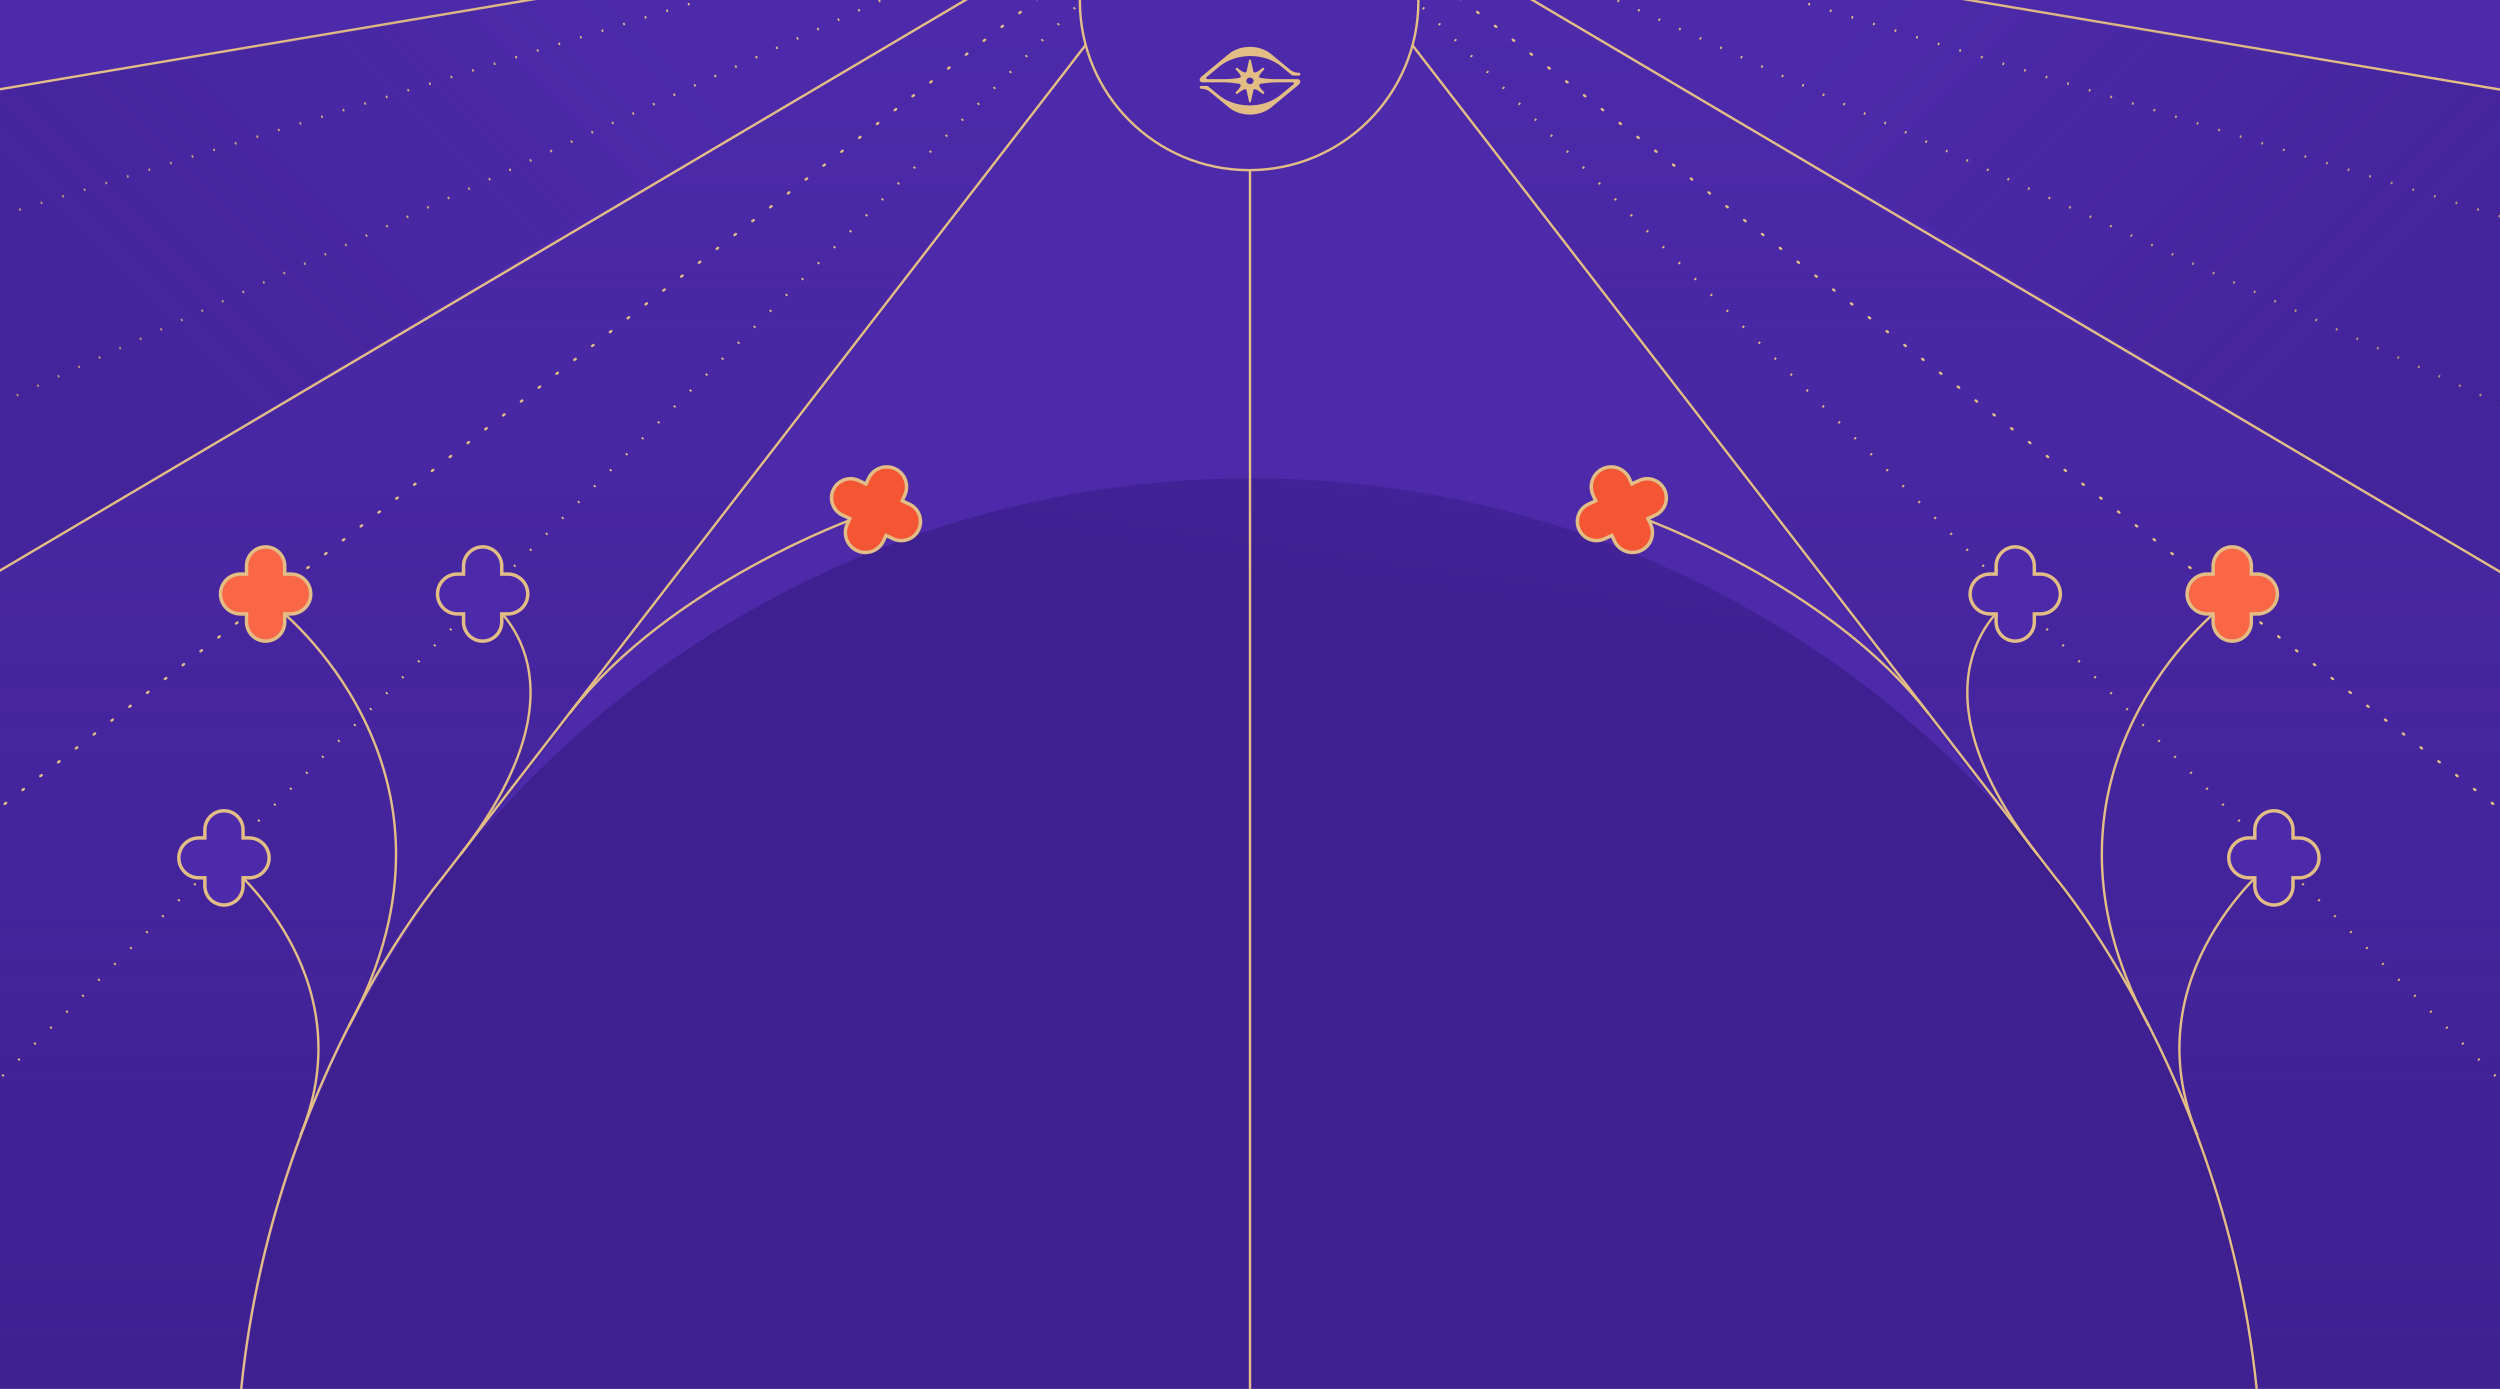 <svg xmlns="http://www.w3.org/2000/svg" width="1440" height="800" fill="none"><g clip-path="url(#a)"><path fill="#4C2AAA" d="M0 0h1440v800H0z"/><g filter="url(#b)" style="mix-blend-mode:overlay"><circle cx="720.5" cy="859" r="583.5" fill="url(#c)" fill-opacity=".4" style="mix-blend-mode:multiply"/></g><path stroke="#E2BD86" stroke-width="1.4" d="M720 96v1241"/><path stroke="#E2BD86" stroke-dasharray="1 12" stroke-width="1.4" d="M720.292-97-85.114 150.354M719.89-97-46.34 253.364"/><path stroke="#E2BD86" stroke-width="1.4" d="M719.779-70-111.023 70.111"/><g style="mix-blend-mode:overlay"><path fill="url(#d)" fill-opacity=".24" d="m357-9.5-387 67-7 293.5L589.5-25.5z" style="mix-blend-mode:multiply"/></g><g style="mix-blend-mode:overlay"><path fill="url(#e)" fill-opacity=".4" d="M556 2-42 353l22 518.5 155.5-12c0-191 93.544-317.5 93.544-317.5L645.5 2z" style="mix-blend-mode:multiply"/></g><path stroke="#E2BD86" stroke-width="1.4" d="M720.276-97-62.401 365.5"/><path stroke="#E2BD86" stroke-dasharray="1 12" stroke-linecap="round" stroke-width="1.4" d="M721.213-97-32.5 490.5"/><path stroke="#E2BD86" stroke-dasharray="1 12" stroke-width="1.4" d="M720.5-96.5-41 662"/><path stroke="#E2BD86" stroke-width="1.4" d="M720.022-96.706 254.482 506S136 646 136.001 857.5"/><path stroke="#E2BD86" stroke-width="1.4" d="M278.001 343.5s70 42-13 149"/><path fill="#4C2AAA" fill-rule="evenodd" d="M289.001 358.281c0 6.075-4.925 11-11 11s-11-4.925-11-11v-4.658h-3.518c-6.341 0-11.482-5.141-11.482-11.482 0-6.342 5.141-11.483 11.482-11.483h3.518V326c0-6.075 4.924-11 11-11s11 4.925 11 11v4.658h3.517c6.342 0 11.483 5.141 11.483 11.483 0 6.341-5.141 11.482-11.483 11.482h-3.517z" clip-rule="evenodd"/><path fill="#E2BD86" d="M267.001 353.623v-1h1v1zm0-22.965h1v1h-1zm11-15.658v1zm11 15.658v1h-1v-1zm0 22.965h-1v-1h1zm-11 14.658c5.522 0 10-4.477 10-10h2c0 6.627-5.373 12-12 12zm-10-10c0 5.523 4.477 10 10 10v2c-6.628 0-12-5.373-12-12zm0-4.658v4.658h-2v-4.658zm-4.518-1h3.518v2h-3.518zm-10.482-10.482c0 5.789 4.693 10.482 10.482 10.482v2c-6.894 0-12.482-5.589-12.482-12.482zm10.482-10.483c-5.789 0-10.482 4.693-10.482 10.483h-2c0-6.894 5.588-12.483 12.482-12.483zm3.518 0h-3.518v-2h3.518zm1-5.658v4.658h-2V326zm10-10c-5.523 0-10 4.477-10 10h-2c0-6.627 5.372-12 12-12zm10 10c0-5.523-4.478-10-10-10v-2c6.627 0 12 5.373 12 12zm0 4.658V326h2v4.658zm4.517 1h-3.517v-2h3.517zm10.483 10.483c0-5.79-4.694-10.483-10.483-10.483v-2c6.894 0 12.483 5.589 12.483 12.483zm-10.483 10.482c5.789 0 10.483-4.693 10.483-10.482h2c0 6.893-5.589 12.482-12.483 12.482zm-3.517 0h3.517v2h-3.517zm-1 5.658v-4.658h2v4.658z"/><path stroke="#E2BD86" stroke-width="1.4" d="M129.001 495.5s83 65 44 158.5"/><path fill="#4C2AAA" fill-rule="evenodd" d="M140.001 510.281c0 6.075-4.925 11-11 11s-11-4.925-11-11v-4.658h-3.518c-6.341 0-11.482-5.141-11.482-11.482 0-6.342 5.141-11.483 11.482-11.483h3.518V478c0-6.075 4.924-11 11-11s11 4.925 11 11v4.658h3.517c6.342 0 11.483 5.141 11.483 11.483 0 6.341-5.141 11.482-11.483 11.482h-3.517z" clip-rule="evenodd"/><path fill="#E2BD86" d="M118.001 505.623v-1h1v1zm0-22.965h1v1h-1zm11-15.658v1zm11 15.658v1h-1v-1zm0 22.965h-1v-1h1zm-11 14.658c5.522 0 10-4.477 10-10h2c0 6.627-5.373 12-12 12zm-10-10c0 5.523 4.477 10 10 10v2c-6.628 0-12-5.373-12-12zm0-4.658v4.658h-2v-4.658zm-4.518-1h3.518v2h-3.518zm-10.482-10.482c0 5.789 4.693 10.482 10.482 10.482v2c-6.894 0-12.482-5.589-12.482-12.482zm10.482-10.483c-5.789 0-10.482 4.693-10.482 10.483h-2c0-6.894 5.588-12.483 12.482-12.483zm3.518 0h-3.518v-2h3.518zm1-5.658v4.658h-2V478zm10-10c-5.523 0-10 4.477-10 10h-2c0-6.627 5.372-12 12-12zm10 10c0-5.523-4.478-10-10-10v-2c6.627 0 12 5.373 12 12zm0 4.658V478h2v4.658zm4.517 1h-3.517v-2h3.517zm10.483 10.483c0-5.79-4.694-10.483-10.483-10.483v-2c6.894 0 12.483 5.589 12.483 12.483zm-10.483 10.482c5.789 0 10.483-4.693 10.483-10.482h2c0 6.893-5.589 12.482-12.483 12.482zm-3.517 0h3.517v2h-3.517zm-1 5.658v-4.658h2v4.658z"/><path stroke="#E2BD86" stroke-width="1.4" d="M158.501 349s122.5 94 42.5 242"/><path fill="#F96747" fill-rule="evenodd" d="M164.001 358.281c0 6.075-4.925 11-11 11s-11-4.925-11-11v-4.658h-3.518c-6.341 0-11.482-5.141-11.482-11.482 0-6.342 5.141-11.483 11.482-11.483h3.518V326c0-6.075 4.924-11 11-11s11 4.925 11 11v4.658h3.517c6.342 0 11.483 5.141 11.483 11.483 0 6.341-5.141 11.482-11.483 11.482h-3.517z" clip-rule="evenodd"/><path fill="#E2BD86" d="M142.001 353.623v-1h1v1zm0-22.965h1v1h-1zm11-15.658v1zm11 15.658v1h-1v-1zm0 22.965h-1v-1h1zm-11 14.658c5.522 0 10-4.477 10-10h2c0 6.627-5.373 12-12 12zm-10-10c0 5.523 4.477 10 10 10v2c-6.628 0-12-5.373-12-12zm0-4.658v4.658h-2v-4.658zm-4.518-1h3.518v2h-3.518zm-10.482-10.482c0 5.789 4.693 10.482 10.482 10.482v2c-6.894 0-12.482-5.589-12.482-12.482zm10.482-10.483c-5.789 0-10.482 4.693-10.482 10.483h-2c0-6.894 5.588-12.483 12.482-12.483zm3.518 0h-3.518v-2h3.518zm1-5.658v4.658h-2V326zm10-10c-5.523 0-10 4.477-10 10h-2c0-6.627 5.372-12 12-12zm10 10c0-5.523-4.478-10-10-10v-2c6.627 0 12 5.373 12 12zm0 4.658V326h2v4.658zm4.517 1h-3.517v-2h3.517zm10.483 10.483c0-5.79-4.694-10.483-10.483-10.483v-2c6.894 0 12.483 5.589 12.483 12.483zm-10.483 10.482c5.789 0 10.483-4.693 10.483-10.482h2c0 6.893-5.589 12.482-12.483 12.482zm-3.517 0h3.517v2h-3.517zm-1 5.658v-4.658h2v4.658z"/><path stroke="#E2BD86" stroke-width="1.4" d="M494 297.936S386 336 328 411"/><path fill="#F45532" fill-rule="evenodd" d="M485.299 296.724c-5.506-2.568-7.888-9.112-5.32-14.618s9.112-7.888 14.618-5.321l4.222 1.969 1.486-3.188c2.68-5.748 9.512-8.234 15.26-5.554s8.234 9.512 5.554 15.259l-1.487 3.188 4.222 1.969c5.505 2.567 7.888 9.112 5.32 14.618s-9.112 7.888-14.618 5.32l-4.222-1.968-1.486 3.188c-2.68 5.747-9.512 8.234-15.26 5.554s-8.234-9.512-5.554-15.26l1.487-3.188z" clip-rule="evenodd"/><path fill="#E2BD86" d="m485.299 296.724.423-.906zm9.298-19.939-.423.906zm4.222 1.969.906.422-.423.907-.906-.423zm22.3 6.517.906.423zm-1.487 3.188-.423.906-.906-.422.423-.906zm9.542 16.587-.906-.423zm-18.84 3.352-.906-.423.423-.906.906.423zm-1.486 3.188-.907-.423zm-19.327-12.894.423-.906.906.423-.423.906zm-8.636-16.164c-2.334 5.006-.168 10.956 4.837 13.29l-.845 1.812c-6.007-2.801-8.605-9.94-5.805-15.947zm13.289-4.837c-5.005-2.334-10.955-.168-13.289 4.837l-1.813-.845c2.801-6.006 9.941-8.605 15.948-5.804zm4.222 1.969-4.222-1.969.846-1.812 4.221 1.968zm2.815-3.672-1.486 3.188-1.813-.845 1.487-3.188zm13.931-5.07c-5.247-2.447-11.484-.177-13.931 5.07l-1.812-.845c2.913-6.248 10.34-8.951 16.588-6.038zm5.07 13.931c2.447-5.247.177-11.484-5.07-13.931l.845-1.813c6.248 2.914 8.951 10.341 6.038 16.589zm-1.486 3.188 1.486-3.188 1.813.845-1.487 3.188zm4.705 3.297-4.222-1.969.846-1.812 4.221 1.968zm4.837 13.289c2.334-5.005.168-10.955-4.837-13.289l.845-1.813c6.007 2.801 8.605 9.941 5.804 15.947zm-13.289 4.837c5.005 2.334 10.955.169 13.289-4.837l1.812.845c-2.8 6.007-9.94 8.606-15.947 5.805zm-4.222-1.968 4.222 1.968-.846 1.813-4.221-1.969zm-2.816 3.671 1.487-3.188 1.813.846-1.487 3.187zm-13.93 5.07c5.247 2.447 11.484.177 13.93-5.07l1.813.845c-2.913 6.248-10.34 8.952-16.588 6.038zm-5.07-13.93c-2.447 5.247-.177 11.484 5.07 13.93l-.845 1.813c-6.248-2.913-8.951-10.34-6.038-16.588zm1.486-3.188-1.486 3.188-1.813-.845 1.487-3.188zm-4.705-3.297 4.222 1.968-.846 1.813-4.221-1.969z"/><path stroke="#E2BD86" stroke-dasharray="1 12" stroke-width="1.4" d="m718.478-97 805.402 247.354M718.88-97l766.23 350.364"/><path stroke="#E2BD86" stroke-width="1.4" d="M718.991-70 1549.79 70.111"/><g style="mix-blend-mode:overlay"><path fill="url(#f)" fill-opacity=".24" d="m1081.77-9.5 387 67 7 293.5-626.5-376.5z" style="mix-blend-mode:multiply"/></g><g style="mix-blend-mode:overlay"><path fill="url(#g)" fill-opacity=".4" d="m882.77 2 598 351-22 518.5-155.5-12c0-191-93.54-317.5-93.54-317.5L793.27 2z" style="mix-blend-mode:multiply"/></g><path stroke="#E2BD86" stroke-width="1.4" d="m718.493-97 782.677 462.5"/><path stroke="#E2BD86" stroke-dasharray="1 12" stroke-linecap="round" stroke-width="1.4" d="m717.557-97 753.713 587.5"/><path stroke="#E2BD86" stroke-dasharray="1 12" stroke-width="1.4" d="m718.27-96.5 761.5 758.5"/><path stroke="#E2BD86" stroke-width="1.4" d="M718.748-96.706 1184.29 506s118.48 140 118.48 351.5"/><path stroke="#E2BD86" stroke-width="1.4" d="M1160.77 343.5s-70 42 13 149"/><path fill="#4C2AAA" fill-rule="evenodd" d="M1149.77 358.281c0 6.075 4.92 11 11 11 6.07 0 11-4.925 11-11v-4.658h3.52c6.34 0 11.48-5.141 11.48-11.482 0-6.342-5.14-11.483-11.48-11.483h-3.52V326c0-6.075-4.93-11-11-11-6.08 0-11 4.925-11 11v4.658h-3.52c-6.34 0-11.48 5.141-11.48 11.483 0 6.341 5.14 11.482 11.48 11.482h3.52z" clip-rule="evenodd"/><path fill="#E2BD86" d="M1171.77 353.623v-1h-1v1zm0-22.965h-1v1h1zm-11-15.658v1zm-11 15.658v1h1v-1zm0 22.965h1v-1h-1zm11 14.658c-5.52 0-10-4.477-10-10h-2c0 6.627 5.37 12 12 12zm10-10c0 5.523-4.48 10-10 10v2c6.63 0 12-5.373 12-12zm0-4.658v4.658h2v-4.658zm4.52-1h-3.52v2h3.52zm10.48-10.482c0 5.789-4.69 10.482-10.48 10.482v2c6.89 0 12.48-5.589 12.48-12.482zm-10.48-10.483c5.79 0 10.48 4.693 10.48 10.483h2c0-6.894-5.59-12.483-12.48-12.483zm-3.52 0h3.52v-2h-3.52zm-1-5.658v4.658h2V326zm-10-10c5.52 0 10 4.477 10 10h2c0-6.627-5.37-12-12-12zm-10 10c0-5.523 4.48-10 10-10v-2c-6.63 0-12 5.373-12 12zm0 4.658V326h-2v4.658zm-4.52 1h3.52v-2h-3.52zm-10.48 10.483c0-5.79 4.69-10.483 10.48-10.483v-2c-6.89 0-12.48 5.589-12.48 12.483zm10.48 10.482c-5.79 0-10.48-4.693-10.48-10.482h-2c0 6.893 5.59 12.482 12.48 12.482zm3.52 0h-3.52v2h3.52zm1 5.658v-4.658h-2v4.658z"/><path stroke="#E2BD86" stroke-width="1.4" d="M1309.77 495.5s-83 65-44 158.5"/><path fill="#4C2AAA" fill-rule="evenodd" d="M1298.77 510.281c0 6.075 4.92 11 11 11 6.07 0 11-4.925 11-11v-4.658h3.52c6.34 0 11.48-5.141 11.48-11.482 0-6.342-5.14-11.483-11.48-11.483h-3.52V478c0-6.075-4.93-11-11-11-6.08 0-11 4.925-11 11v4.658h-3.52c-6.34 0-11.48 5.141-11.48 11.483 0 6.341 5.14 11.482 11.48 11.482h3.52z" clip-rule="evenodd"/><path fill="#E2BD86" d="M1320.77 505.623v-1h-1v1zm0-22.965h-1v1h1zm-11-15.658v1zm-11 15.658v1h1v-1zm0 22.965h1v-1h-1zm11 14.658c-5.52 0-10-4.477-10-10h-2c0 6.627 5.37 12 12 12zm10-10c0 5.523-4.48 10-10 10v2c6.63 0 12-5.373 12-12zm0-4.658v4.658h2v-4.658zm4.52-1h-3.52v2h3.52zm10.48-10.482c0 5.789-4.69 10.482-10.48 10.482v2c6.89 0 12.48-5.589 12.48-12.482zm-10.48-10.483c5.79 0 10.48 4.693 10.48 10.483h2c0-6.894-5.59-12.483-12.48-12.483zm-3.52 0h3.52v-2h-3.52zm-1-5.658v4.658h2V478zm-10-10c5.52 0 10 4.477 10 10h2c0-6.627-5.37-12-12-12zm-10 10c0-5.523 4.48-10 10-10v-2c-6.63 0-12 5.373-12 12zm0 4.658V478h-2v4.658zm-4.52 1h3.52v-2h-3.52zm-10.48 10.483c0-5.79 4.69-10.483 10.48-10.483v-2c-6.89 0-12.48 5.589-12.48 12.483zm10.48 10.482c-5.79 0-10.48-4.693-10.48-10.482h-2c0 6.893 5.59 12.482 12.48 12.482zm3.52 0h-3.52v2h3.52zm1 5.658v-4.658h-2v4.658z"/><path stroke="#E2BD86" stroke-width="1.4" d="M1280.27 349s-122.5 94-42.5 242"/><path fill="#F96747" fill-rule="evenodd" d="M1274.77 358.281c0 6.075 4.92 11 11 11 6.07 0 11-4.925 11-11v-4.658h3.52c6.34 0 11.48-5.141 11.48-11.482 0-6.342-5.14-11.483-11.48-11.483h-3.52V326c0-6.075-4.93-11-11-11-6.08 0-11 4.925-11 11v4.658h-3.52c-6.34 0-11.48 5.141-11.48 11.483 0 6.341 5.14 11.482 11.48 11.482h3.52z" clip-rule="evenodd"/><path fill="#E2BD86" d="M1296.77 353.623v-1h-1v1zm0-22.965h-1v1h1zm-11-15.658v1zm-11 15.658v1h1v-1zm0 22.965h1v-1h-1zm11 14.658c-5.52 0-10-4.477-10-10h-2c0 6.627 5.37 12 12 12zm10-10c0 5.523-4.48 10-10 10v2c6.63 0 12-5.373 12-12zm0-4.658v4.658h2v-4.658zm4.52-1h-3.52v2h3.52zm10.48-10.482c0 5.789-4.69 10.482-10.48 10.482v2c6.89 0 12.48-5.589 12.48-12.482zm-10.48-10.483c5.79 0 10.48 4.693 10.48 10.483h2c0-6.894-5.59-12.483-12.48-12.483zm-3.52 0h3.52v-2h-3.52zm-1-5.658v4.658h2V326zm-10-10c5.52 0 10 4.477 10 10h2c0-6.627-5.37-12-12-12zm-10 10c0-5.523 4.48-10 10-10v-2c-6.63 0-12 5.373-12 12zm0 4.658V326h-2v4.658zm-4.52 1h3.52v-2h-3.52zm-10.48 10.483c0-5.79 4.69-10.483 10.48-10.483v-2c-6.89 0-12.48 5.589-12.48 12.483zm10.48 10.482c-5.79 0-10.48-4.693-10.48-10.482h-2c0 6.893 5.59 12.482 12.48 12.482zm3.52 0h-3.52v2h3.52zm1 5.658v-4.658h-2v4.658z"/><path stroke="#E2BD86" stroke-width="1.4" d="M944.769 297.936S1052.77 336 1110.77 411"/><path fill="#F45532" fill-rule="evenodd" d="M953.47 296.724c5.506-2.568 7.888-9.112 5.321-14.618s-9.112-7.888-14.618-5.321l-4.222 1.969-1.487-3.188c-2.68-5.748-9.511-8.234-15.259-5.554-5.747 2.68-8.234 9.512-5.554 15.259l1.487 3.188-4.222 1.969c-5.506 2.567-7.888 9.112-5.321 14.618s9.113 7.888 14.619 5.32l4.221-1.968 1.487 3.188c2.68 5.747 9.512 8.234 15.259 5.554 5.748-2.68 8.234-9.512 5.554-15.26l-1.486-3.188z" clip-rule="evenodd"/><path fill="#E2BD86" d="m939.951 278.754-.906.422.422.907.907-.423zm-20.813 9.705.422.906.907-.422-.423-.906zm-4.222 1.969.423.906zm-5.321 14.618.907-.423zm18.84 3.352.907-.423-.423-.906-.906.423zm20.814-9.706-.423-.906-.906.423.422.906zm8.636-16.164c2.334 5.006.168 10.956-4.837 13.29l.845 1.812c6.006-2.801 8.605-9.94 5.804-15.947zm-13.29-4.837c5.006-2.334 10.955-.168 13.29 4.837l1.812-.845c-2.801-6.006-9.941-8.605-15.947-5.804zm-4.221 1.969 4.221-1.969-.845-1.812-4.222 1.968zm-2.816-3.672 1.487 3.188 1.812-.845-1.486-3.188zm-13.93-5.07c5.247-2.447 11.484-.177 13.93 5.07l1.813-.845c-2.914-6.248-10.341-8.951-16.589-6.038zm-5.071 13.931c-2.446-5.247-.176-11.484 5.071-13.931l-.846-1.813c-6.248 2.914-8.951 10.341-6.037 16.589zm1.487 3.188-1.487-3.188-1.812.845 1.486 3.188zm-4.705 3.297 4.221-1.969-.845-1.812-4.222 1.968zm-4.837 13.289c-2.334-5.005-.169-10.955 4.837-13.289l-.846-1.813c-6.006 2.801-8.605 9.941-5.804 15.947zm13.289 4.837c-5.005 2.334-10.955.169-13.289-4.837l-1.813.845c2.801 6.007 9.941 8.606 15.947 5.805zm4.222-1.968-4.222 1.968.845 1.813 4.222-1.969zm2.815 3.671-1.486-3.188-1.813.846 1.486 3.187zm13.931 5.07c-5.247 2.447-11.484.177-13.931-5.07l-1.813.845c2.914 6.248 10.341 8.952 16.589 6.038zm5.07-13.93c2.447 5.247.177 11.484-5.07 13.93l.845 1.813c6.248-2.913 8.951-10.34 6.038-16.588zm-1.487-3.188 1.487 3.188 1.813-.845-1.487-3.188zm4.706-3.297-4.222 1.968.845 1.813 4.222-1.969z"/><circle cx="719.5" cy=".5" r="97.5" fill="#4C2AAA" stroke="#E2BD86" stroke-width="1.4"/><path fill="#E2BD86" d="M747.197 45.566h-12.734c-2.863 0-5.72-.257-8.529-.768-2.145-.367 1.511-3.968 2.165-4.715.531-.577-.321-1.356-.96-.87-1.004.652-4.304 3.75-5.182 1.968l-1.448-6.56c-.114-.523-.931-.523-1.047 0l-1.448 6.56c-.888 1.78-4.163-1.308-5.182-1.968-.639-.487-1.491.292-.96.868.636.737 4.32 4.348 2.165 4.715a47.7 47.7 0 0 1-8.529.768h-9.992c-.69-.046-1.022-.742-.514-1.16l7.259-5.992c9.88-8.155 26.043-8.155 35.924 0l5.796 4.783a2.1 2.1 0 0 0 .988.35h3.141c1.215.01 1.175-1.712-.052-1.665-1.844 0-3.622-.625-4.988-1.75l-10.85-8.955c-6.739-5.567-17.77-5.567-24.509 0l-15.529 12.818a3.46 3.46 0 0 0-1.111 1.579l-.008.018c-.306.934.543 1.849 1.713 1.849h11.802c2.864 0 5.721.257 8.528.768 3.678.156-.253 3.704-1.234 4.884-.531.581.321 1.356.96.873.805-.584 4.772-3.92 5.182-1.968l1.448 6.56c.114.523.931.523 1.047 0 0-.001 1.449-6.563 1.448-6.568.428-1.935 4.355 1.38 5.182 1.976.639.483 1.491-.292.96-.873-.976-1.177-4.914-4.728-1.234-4.884a47.7 47.7 0 0 1 8.528-.768h9.209c.634.044.94.685.472 1.07l-7.367 6.081c-9.881 8.155-26.044 8.155-35.924 0l-5.797-4.783c-.25-.19-.599-.291-.928-.321h-3.14c-1.22-.005-1.171 1.71.056 1.664 1.826 0 3.586.62 4.939 1.735l10.836 8.944c6.739 5.561 17.77 5.561 24.51 0l15.529-12.819a3.45 3.45 0 0 0 1.11-1.583l.009-.018c.305-.93-.543-1.846-1.714-1.846zm-25.39 1.874c-1.306 2.295-5.099.3-3.564-1.874 1.323-1.962 4.776-.159 3.564 1.874"/></g><defs><linearGradient id="c" x1="622" x2="583" y1="66.5" y2="327" gradientUnits="userSpaceOnUse"><stop stop-color="#291269" stop-opacity="0"/><stop offset="1" stop-color="#291269"/></linearGradient><linearGradient id="d" x1="369.5" x2="104" y1="7.5" y2="273" gradientUnits="userSpaceOnUse"><stop stop-color="#291269" stop-opacity="0"/><stop offset="1" stop-color="#291269"/></linearGradient><linearGradient id="e" x1="46.5" x2="46.5" y1="13.5" y2="847.5" gradientUnits="userSpaceOnUse"><stop stop-color="#291269" stop-opacity="0"/><stop offset="1" stop-color="#291269"/></linearGradient><linearGradient id="f" x1="1069.27" x2="1334.77" y1="7.5" y2="273" gradientUnits="userSpaceOnUse"><stop stop-color="#291269" stop-opacity="0"/><stop offset="1" stop-color="#291269"/></linearGradient><linearGradient id="g" x1="1392.27" x2="1392.27" y1="13.5" y2="847.5" gradientUnits="userSpaceOnUse"><stop stop-color="#291269" stop-opacity="0"/><stop offset="1" stop-color="#291269"/></linearGradient><clipPath id="a"><path fill="#fff" d="M0 0h1440v858H0z"/></clipPath><filter id="b" width="1574.8" height="1574.8" x="-66.9" y="71.6" color-interpolation-filters="sRGB" filterUnits="userSpaceOnUse"><feFlood flood-opacity="0" result="BackgroundImageFix"/><feBlend in="SourceGraphic" in2="BackgroundImageFix" result="shape"/><feGaussianBlur result="effect1_foregroundBlur_1237_13477" stdDeviation="101.95"/></filter></defs></svg>